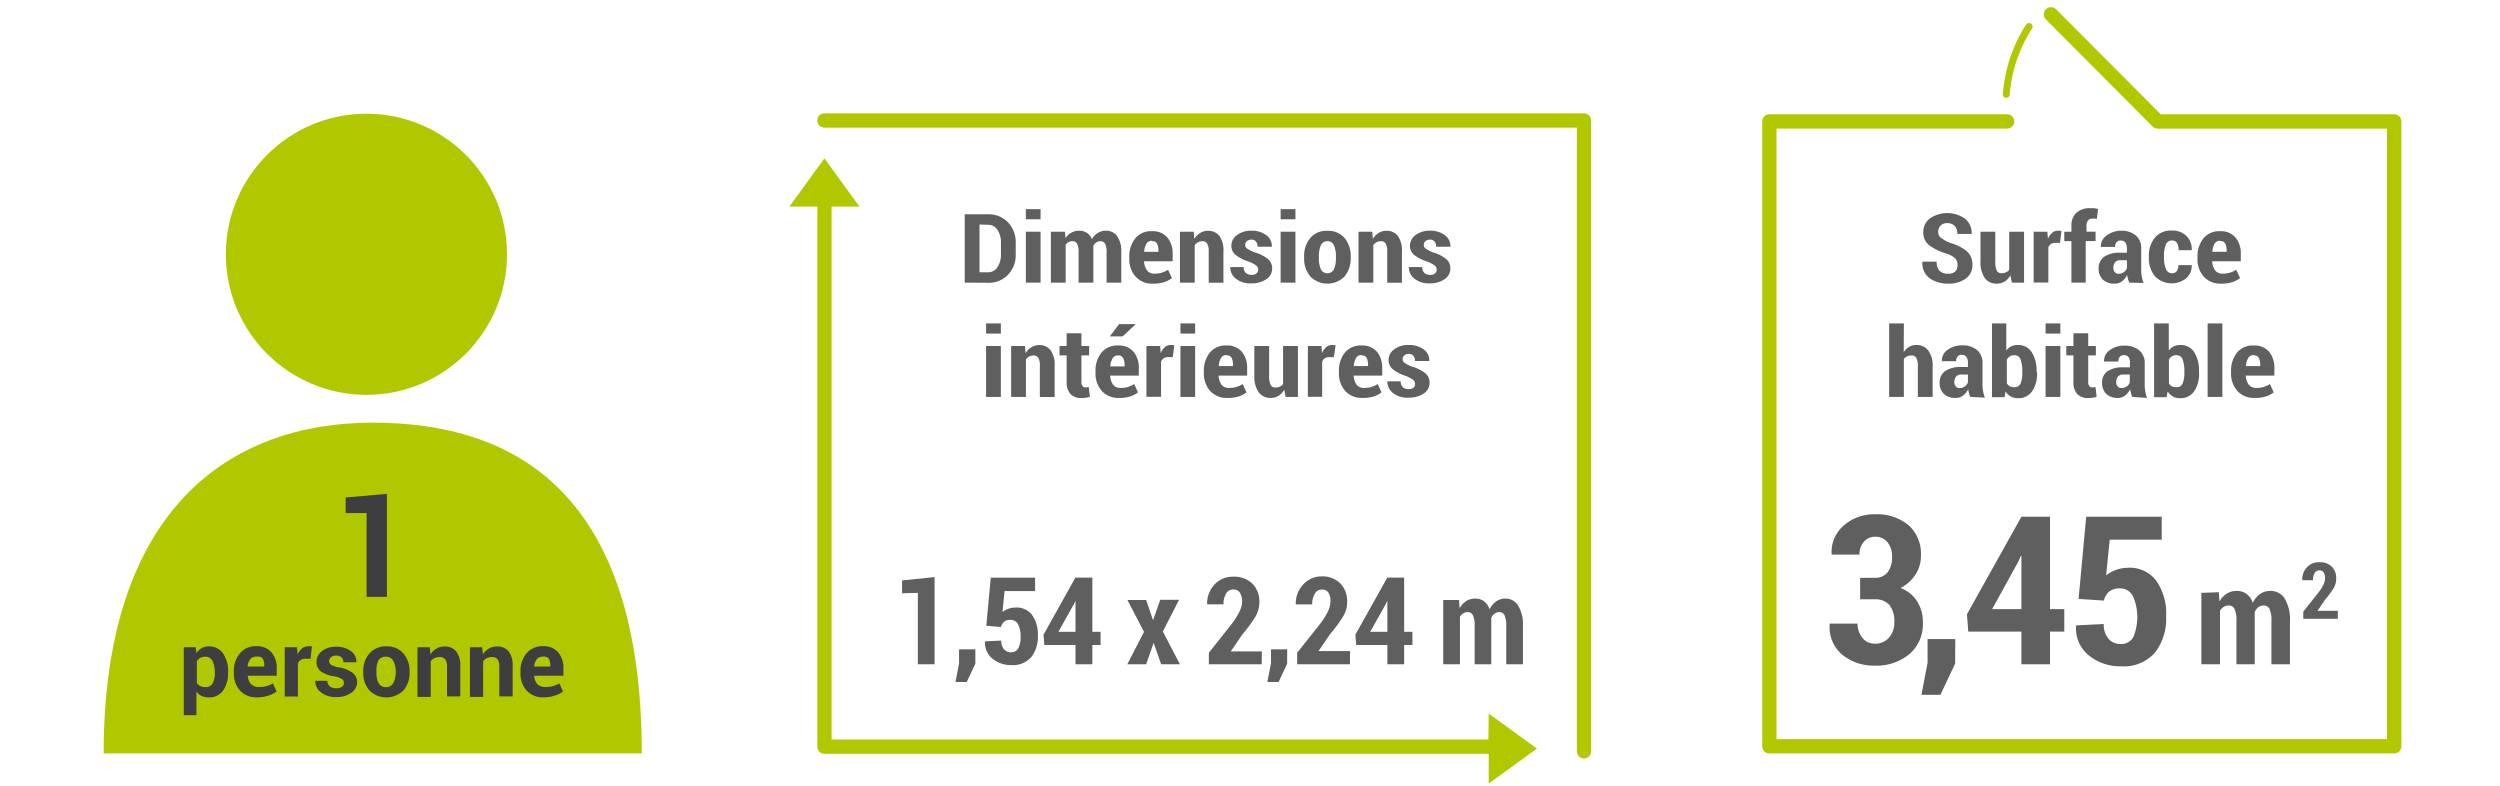 <?xml version="1.0" encoding="UTF-8"?> <svg xmlns="http://www.w3.org/2000/svg" viewBox="0 0 350 110"><defs><style>.cls-1{fill:#b1c800;}.cls-2{fill:#5f5f5f;}.cls-3{fill:#3e3d40;}</style></defs><g id="Calque_3" data-name="Calque 3"><path class="cls-1" d="M335.19,16H302.5L287.85,1.3a1,1,0,0,0-1.42,0,1,1,0,0,0,0,1.42l14.94,15a1.12,1.12,0,0,0,.33.22,1,1,0,0,0,.38.07h32.1v85.47H248.71V18H281a1,1,0,1,0,0-2H247.71a1,1,0,0,0-1,1v87.48a1,1,0,0,0,1,1h87.48a1,1,0,0,0,1-1V17A1,1,0,0,0,335.19,16Z"></path><path class="cls-1" d="M280.86,13.71h0a.5.5,0,0,0,.5-.46A19.81,19.81,0,0,1,284.49,4a.5.5,0,0,0-.15-.69.51.51,0,0,0-.7.15,20.77,20.77,0,0,0-3.24,9.7A.5.5,0,0,0,280.86,13.71Z"></path><path class="cls-2" d="M130.84,93H128.5v-10l-2.21.06v-1.8l4.55-.47Z"></path><path class="cls-2" d="M136.55,92.92l-1.21,2.56h-1.57l.5-2.63V90.91h2.28Z"></path><path class="cls-2" d="M138.08,87.61l.63-6.74h6.2v1.88h-4.27l-.29,2.93a2.67,2.67,0,0,1,.77-.43,2.85,2.85,0,0,1,1-.19,2.72,2.72,0,0,1,2.35,1,4.74,4.74,0,0,1,.83,3,4.5,4.5,0,0,1-.91,2.91,3.37,3.37,0,0,1-2.81,1.14,4,4,0,0,1-2.62-.89,2.87,2.87,0,0,1-1.06-2.43l0,0,2.28-.11a1.74,1.74,0,0,0,.38,1.21,1.26,1.26,0,0,0,1,.43,1.11,1.11,0,0,0,1-.56,3.35,3.35,0,0,0,.32-1.65,3.5,3.5,0,0,0-.35-1.7,1.17,1.17,0,0,0-1.08-.63,1.27,1.27,0,0,0-.88.27,1.34,1.34,0,0,0-.43.73Z"></path><path class="cls-2" d="M152.93,88.45h1.15V90.3h-1.15V93h-2.36V90.3h-4.36l-.12-1.44,4.47-8h2.37Zm-4.75,0h2.39V84.09h0l-.22.48Z"></path><path class="cls-2" d="M161.43,86.84h0l1-2.87h2.64l-2.27,4.44L165.19,93h-2.63l-1.05-3h0l-1.05,3h-2.64l2.34-4.54L157.84,84h2.62Z"></path><path class="cls-2" d="M176.64,93h-7.4V91.39l3.34-4.22a9.73,9.73,0,0,0,1-1.66,3.13,3.13,0,0,0,.31-1.27,2.24,2.24,0,0,0-.3-1.25,1,1,0,0,0-.94-.46,1.1,1.1,0,0,0-1,.58,2.82,2.82,0,0,0-.36,1.5H169l0,0a3.81,3.81,0,0,1,1-2.74,3.44,3.44,0,0,1,2.7-1.13,3.57,3.57,0,0,1,2.66,1,3.53,3.53,0,0,1,.95,2.59,4,4,0,0,1-.55,2,20.25,20.25,0,0,1-1.82,2.48l-1.64,2.39h4.36Z"></path><path class="cls-2" d="M180.2,92.92,179,95.48h-1.57l.51-2.63V90.91h2.27Z"></path><path class="cls-2" d="M189,93h-7.4V91.39l3.35-4.22a10.25,10.25,0,0,0,1-1.66,3.13,3.13,0,0,0,.31-1.27A2.24,2.24,0,0,0,186,83a1,1,0,0,0-.93-.46,1.1,1.1,0,0,0-1,.58,2.82,2.82,0,0,0-.36,1.5h-2.3l0,0a3.81,3.81,0,0,1,1-2.74A3.47,3.47,0,0,1,185,80.69a3.6,3.6,0,0,1,2.66,1,3.56,3.56,0,0,1,.94,2.59,3.89,3.89,0,0,1-.55,2,20.25,20.25,0,0,1-1.82,2.48l-1.64,2.39H189Z"></path><path class="cls-2" d="M196.58,88.45h1.16V90.3h-1.16V93h-2.35V90.3h-4.36l-.12-1.44,4.47-8h2.36Zm-4.75,0h2.4V84.09h0l-.22.48Z"></path><path class="cls-2" d="M204.26,84l.09,1.15a2.77,2.77,0,0,1,.92-1,2.35,2.35,0,0,1,1.27-.35,2.1,2.1,0,0,1,1.22.37,2.34,2.34,0,0,1,.78,1.13,3,3,0,0,1,.92-1.1,2.23,2.23,0,0,1,1.31-.4,2.05,2.05,0,0,1,1.78,1,5.12,5.12,0,0,1,.66,2.9V93h-2.34v-5.3a3.56,3.56,0,0,0-.24-1.57.79.79,0,0,0-.74-.43,1.05,1.05,0,0,0-.65.21,1.58,1.58,0,0,0-.46.58,3.53,3.53,0,0,0,0,.36c0,.1,0,.2,0,.3V93h-2.33v-5.3a3.53,3.53,0,0,0-.24-1.56.79.79,0,0,0-.75-.44,1.06,1.06,0,0,0-.61.17,1.42,1.42,0,0,0-.46.48V93h-2.34V84Z"></path><path class="cls-2" d="M274.05,37.08a1.22,1.22,0,0,0-.33-.91,3.22,3.22,0,0,0-1.16-.65,7.79,7.79,0,0,1-2.47-1.18,2.23,2.23,0,0,1-.83-1.85,2.34,2.34,0,0,1,.94-1.92,4.32,4.32,0,0,1,4.91.05,2.56,2.56,0,0,1,.92,2.13l0,0h-2a1.57,1.57,0,0,0-.37-1.12,1.4,1.4,0,0,0-1.06-.39,1.23,1.23,0,0,0-.93.35,1.29,1.29,0,0,0-.32.88,1,1,0,0,0,.37.81A5.26,5.26,0,0,0,273,34a6.37,6.37,0,0,1,2.34,1.16,2.44,2.44,0,0,1,.8,1.9,2.29,2.29,0,0,1-.93,1.94,4,4,0,0,1-2.47.71,4.46,4.46,0,0,1-2.6-.76,2.6,2.6,0,0,1-1-2.32l0,0h2a1.78,1.78,0,0,0,.41,1.3,1.67,1.67,0,0,0,1.2.39,1.39,1.39,0,0,0,1-.33A1.18,1.18,0,0,0,274.05,37.08Z"></path><path class="cls-2" d="M281.45,38.55a2.35,2.35,0,0,1-.79.86,2,2,0,0,1-1.1.3,2,2,0,0,1-1.68-.77,3.89,3.89,0,0,1-.61-2.39V32.44h2.07v4.12a2.87,2.87,0,0,0,.21,1.32.68.68,0,0,0,.65.37,1.54,1.54,0,0,0,.63-.12,1.16,1.16,0,0,0,.46-.36V32.44h2.08v7.13h-1.7Z"></path><path class="cls-2" d="M288.4,34l-.71,0a1,1,0,0,0-.57.17,1,1,0,0,0-.35.46v4.92h-2.06V32.44h1.92l.08,1a2.14,2.14,0,0,1,.59-.84,1.21,1.21,0,0,1,.81-.3,1,1,0,0,1,.26,0l.24.05Z"></path><path class="cls-2" d="M290,39.57V33.76h-1V32.44h1v-.81a2.41,2.41,0,0,1,.69-1.84,2.77,2.77,0,0,1,2-.64,3.87,3.87,0,0,1,.48,0l.56.1-.17,1.4-.29-.05-.33,0a.74.74,0,0,0-.62.27,1.18,1.18,0,0,0-.21.75v.81h1.27v1.32H292v5.81Z"></path><path class="cls-2" d="M298.11,39.57a2.66,2.66,0,0,1-.19-.52,3.48,3.48,0,0,1-.12-.56,2.38,2.38,0,0,1-.69.87,1.64,1.64,0,0,1-1.05.35,2.3,2.3,0,0,1-1.67-.57,2.1,2.1,0,0,1-.58-1.57,1.93,1.93,0,0,1,.77-1.62,3.79,3.79,0,0,1,2.28-.57h.91v-.6a1.38,1.38,0,0,0-.22-.82.79.79,0,0,0-.66-.28.69.69,0,0,0-.57.23.93.93,0,0,0-.2.66h-2l0,0a1.82,1.82,0,0,1,.77-1.57A3.36,3.36,0,0,1,297,32.3a3.09,3.09,0,0,1,2,.65,2.29,2.29,0,0,1,.77,1.85v2.92a5.7,5.7,0,0,0,.08,1,6,6,0,0,0,.25.9Zm-1.52-1.24a1.27,1.27,0,0,0,.74-.23,1.16,1.16,0,0,0,.44-.55V36.43h-.91a.9.9,0,0,0-.75.3,1.22,1.22,0,0,0-.24.77.92.92,0,0,0,.2.6A.65.65,0,0,0,296.59,38.33Z"></path><path class="cls-2" d="M304.08,38.26a.81.81,0,0,0,.67-.3,1.34,1.34,0,0,0,.22-.84h1.87l0,0a2.26,2.26,0,0,1-.77,1.83,3.24,3.24,0,0,1-4.39-.29,3.92,3.92,0,0,1-.84-2.6v-.19a3.91,3.91,0,0,1,.84-2.59,2.87,2.87,0,0,1,2.37-1,2.8,2.8,0,0,1,2.05.75,2.56,2.56,0,0,1,.74,2v0H305a1.82,1.82,0,0,0-.22-1,.76.76,0,0,0-.68-.36.89.89,0,0,0-.89.59,4,4,0,0,0-.25,1.56v.19a4,4,0,0,0,.25,1.58A.9.9,0,0,0,304.08,38.26Z"></path><path class="cls-2" d="M310.94,39.71a3.09,3.09,0,0,1-2.43-1,3.63,3.63,0,0,1-.86-2.51V36a4,4,0,0,1,.83-2.63,2.84,2.84,0,0,1,2.34-1,2.65,2.65,0,0,1,2.14.87,3.44,3.44,0,0,1,.75,2.34v1h-4a2.38,2.38,0,0,0,.4,1.26,1.25,1.25,0,0,0,1.07.47,3.69,3.69,0,0,0,1-.13,4.09,4.09,0,0,0,.89-.41l.54,1.16a3.54,3.54,0,0,1-1.15.59A4.89,4.89,0,0,1,310.94,39.71Zm-.12-6a.86.86,0,0,0-.78.41,2.72,2.72,0,0,0-.31,1.13h2v-.16a2.2,2.2,0,0,0-.2-1A.71.71,0,0,0,310.82,33.76Z"></path><path class="cls-2" d="M266.52,49.3a2.33,2.33,0,0,1,.76-.74,1.91,1.91,0,0,1,1-.26,2,2,0,0,1,1.67.76,3.6,3.6,0,0,1,.62,2.31v4.2h-2.07V51.36a2.62,2.62,0,0,0-.21-1.24.73.73,0,0,0-.67-.35,1.39,1.39,0,0,0-.63.13,1.13,1.13,0,0,0-.45.36v5.31h-2.06V45.28h2.06Z"></path><path class="cls-2" d="M275.85,55.57a2.66,2.66,0,0,1-.19-.52,5.05,5.05,0,0,1-.12-.56,2.38,2.38,0,0,1-.69.87,1.6,1.6,0,0,1-1.05.35,2.26,2.26,0,0,1-1.66-.57,2.1,2.1,0,0,1-.59-1.57,1.93,1.93,0,0,1,.77-1.62,3.81,3.81,0,0,1,2.29-.57h.9v-.6a1.38,1.38,0,0,0-.22-.82.78.78,0,0,0-.65-.28.69.69,0,0,0-.58.23,1,1,0,0,0-.2.66h-2l0,0a1.82,1.82,0,0,1,.77-1.57,3.36,3.36,0,0,1,2.15-.65,3.09,3.09,0,0,1,2,.65,2.29,2.29,0,0,1,.77,1.85v2.92a5.7,5.7,0,0,0,.08,1,6,6,0,0,0,.25.9Zm-1.51-1.24a1.26,1.26,0,0,0,.73-.23,1.16,1.16,0,0,0,.44-.55V52.43h-.9a.91.91,0,0,0-.76.3,1.22,1.22,0,0,0-.24.77.92.92,0,0,0,.2.6A.67.67,0,0,0,274.34,54.33Z"></path><path class="cls-2" d="M285.19,52.18a4.37,4.37,0,0,1-.68,2.57,2.27,2.27,0,0,1-2,1,2,2,0,0,1-1-.24,2.12,2.12,0,0,1-.73-.7l-.14.8h-1.76V45.28h2v3.79a1.91,1.91,0,0,1,1.56-.77,2.23,2.23,0,0,1,2,1,4.85,4.85,0,0,1,.68,2.72ZM283.12,52a4.61,4.61,0,0,0-.24-1.67.87.87,0,0,0-.88-.6,1.12,1.12,0,0,0-.62.16,1.24,1.24,0,0,0-.42.46v3.32a1.15,1.15,0,0,0,.41.41,1.54,1.54,0,0,0,.63.13.89.89,0,0,0,.89-.53,3.86,3.86,0,0,0,.23-1.54Z"></path><path class="cls-2" d="M288.45,46.7h-2.07V45.28h2.07Zm0,8.87h-2.07V48.44h2.07Z"></path><path class="cls-2" d="M292.35,46.66v1.78h1.07v1.32h-1.07v3.63a1.08,1.08,0,0,0,.14.65.47.47,0,0,0,.4.19l.25,0,.23-.05.16,1.37a3,3,0,0,1-.56.13,3.64,3.64,0,0,1-.6.05,2.06,2.06,0,0,1-1.55-.56,2.42,2.42,0,0,1-.54-1.74V49.76h-1V48.44h1V46.66Z"></path><path class="cls-2" d="M298.53,55.57a3.52,3.52,0,0,1-.19-.52,3.47,3.47,0,0,1-.11-.56,2.52,2.52,0,0,1-.7.87,1.6,1.6,0,0,1-1,.35,2.28,2.28,0,0,1-1.66-.57,2.1,2.1,0,0,1-.58-1.57A1.92,1.92,0,0,1,295,52a3.81,3.81,0,0,1,2.29-.57h.9v-.6A1.31,1.31,0,0,0,298,50a.77.77,0,0,0-.65-.28.69.69,0,0,0-.58.23,1,1,0,0,0-.2.66h-2v0a1.8,1.8,0,0,1,.77-1.57,3.33,3.33,0,0,1,2.14-.65,3.07,3.07,0,0,1,2,.65,2.27,2.27,0,0,1,.78,1.85v2.92a4.81,4.81,0,0,0,.08,1,4.32,4.32,0,0,0,.25.9ZM297,54.33a1.24,1.24,0,0,0,.73-.23,1.11,1.11,0,0,0,.44-.55V52.43h-.9a.91.91,0,0,0-.76.3,1.22,1.22,0,0,0-.24.77.92.92,0,0,0,.2.6A.67.67,0,0,0,297,54.33Z"></path><path class="cls-2" d="M307.87,52.18a4.37,4.37,0,0,1-.67,2.57,2.3,2.3,0,0,1-2,1,2,2,0,0,1-1-.24,2.21,2.21,0,0,1-.73-.7l-.14.8h-1.76V45.28h2.06v3.79a1.91,1.91,0,0,1,.67-.57,2,2,0,0,1,.89-.2,2.25,2.25,0,0,1,2,1,4.85,4.85,0,0,1,.67,2.72ZM305.81,52a4.61,4.61,0,0,0-.24-1.67.89.89,0,0,0-.89-.6,1.12,1.12,0,0,0-.62.16,1.22,1.22,0,0,0-.41.46v3.32a1.08,1.08,0,0,0,.41.41,1.47,1.47,0,0,0,.63.13.87.87,0,0,0,.88-.53,3.84,3.84,0,0,0,.24-1.54Z"></path><path class="cls-2" d="M311.13,55.57h-2.06V45.28h2.06Z"></path><path class="cls-2" d="M315.64,55.71a3.09,3.09,0,0,1-2.43-1,3.68,3.68,0,0,1-.86-2.51V52a4,4,0,0,1,.83-2.63,2.84,2.84,0,0,1,2.34-1,2.69,2.69,0,0,1,2.15.87,3.49,3.49,0,0,1,.74,2.34v1h-4a2.38,2.38,0,0,0,.4,1.26,1.26,1.26,0,0,0,1.08.47,3.62,3.62,0,0,0,1-.13,4.38,4.38,0,0,0,.9-.41l.53,1.16a3.44,3.44,0,0,1-1.15.59A4.84,4.84,0,0,1,315.64,55.71Zm-.12-6a.85.85,0,0,0-.77.41,2.57,2.57,0,0,0-.32,1.13h2v-.16a2.2,2.2,0,0,0-.2-1A.7.7,0,0,0,315.52,49.76Z"></path><path class="cls-2" d="M262.46,80.89a2.14,2.14,0,0,0,1.82-.79,3.44,3.44,0,0,0,.61-2.17,3.06,3.06,0,0,0-.63-2,2.13,2.13,0,0,0-1.76-.79,2,2,0,0,0-1.54.69,2.59,2.59,0,0,0-.63,1.81h-3.9l0-.08a4.83,4.83,0,0,1,1.71-4A6.43,6.43,0,0,1,262.5,72a6.91,6.91,0,0,1,4.68,1.51,5.39,5.39,0,0,1,1.75,4.32,4.73,4.73,0,0,1-.77,2.62,5.28,5.28,0,0,1-2.08,1.86,4.82,4.82,0,0,1,2.3,1.85,5.35,5.35,0,0,1,.82,3,5.49,5.49,0,0,1-1.89,4.42,7.21,7.21,0,0,1-4.84,1.61A7,7,0,0,1,258,91.73a5,5,0,0,1-1.84-4.34l0-.09h3.9a3.06,3.06,0,0,0,.68,2,2.13,2.13,0,0,0,1.71.81,2.51,2.51,0,0,0,2-.83,3.09,3.09,0,0,0,.75-2.14,3.63,3.63,0,0,0-.7-2.46,2.6,2.6,0,0,0-2-.78h-2.08v-3Z"></path><path class="cls-2" d="M273.72,92.9l-2.06,4.37H269l.86-4.49V89.47h3.88Z"></path><path class="cls-2" d="M287,85.28h2v3.14h-2V93h-4V88.42h-7.44L275.37,86,283,72.34h4Zm-8.1,0H283V77.83h-.09l-.36.82Z"></path><path class="cls-2" d="M291,83.85l1.07-11.51h10.57v3.21h-7.28l-.5,5a4.68,4.68,0,0,1,1.31-.74,5.17,5.17,0,0,1,1.68-.32,4.66,4.66,0,0,1,4,1.77,8.08,8.08,0,0,1,1.41,5.08,7.67,7.67,0,0,1-1.55,5,5.77,5.77,0,0,1-4.79,1.94,6.9,6.9,0,0,1-4.48-1.52,4.84,4.84,0,0,1-1.79-4.13l0-.07,3.88-.2a3,3,0,0,0,.66,2.07,2.16,2.16,0,0,0,1.71.73,1.9,1.9,0,0,0,1.78-1,7.38,7.38,0,0,0-.07-5.71,2,2,0,0,0-1.84-1.07,2.24,2.24,0,0,0-1.5.45,2.32,2.32,0,0,0-.72,1.25Z"></path><path class="cls-2" d="M310.63,82.91l.1,1.29a3.07,3.07,0,0,1,1-1.09,2.72,2.72,0,0,1,1.42-.38,2.3,2.3,0,0,1,1.36.41,2.54,2.54,0,0,1,.88,1.26,3.23,3.23,0,0,1,1-1.23,2.5,2.5,0,0,1,1.46-.44,2.28,2.28,0,0,1,2,1.06,5.69,5.69,0,0,1,.74,3.23V93H318V87a3.94,3.94,0,0,0-.27-1.75.88.88,0,0,0-.82-.48,1.22,1.22,0,0,0-.73.23,1.84,1.84,0,0,0-.52.66c0,.15,0,.29,0,.4s0,.22,0,.33V93H313.1V87a4.14,4.14,0,0,0-.26-1.74.89.89,0,0,0-.84-.49,1.22,1.22,0,0,0-.68.19,1.76,1.76,0,0,0-.52.53V93h-2.61v-10Z"></path><path class="cls-2" d="M327.29,86.63h-4.83v-1l2.18-2.75a5.65,5.65,0,0,0,.67-1.09,2,2,0,0,0,.2-.82,1.49,1.49,0,0,0-.19-.82.69.69,0,0,0-.61-.3.73.73,0,0,0-.66.38,1.92,1.92,0,0,0-.23,1h-1.5v0a2.46,2.46,0,0,1,.63-1.79,2.26,2.26,0,0,1,1.77-.73,2.31,2.31,0,0,1,1.73.62,2.27,2.27,0,0,1,.62,1.68,2.58,2.58,0,0,1-.36,1.33,13.49,13.49,0,0,1-1.19,1.61l-1.07,1.56h2.85Z"></path></g><g id="Calque_5" data-name="Calque 5"><path class="cls-1" d="M221.76,15.87H115.42a1,1,0,1,0,0,2H220.76v87.31a1,1,0,0,0,2,0V16.87A1,1,0,0,0,221.76,15.87Z"></path><path class="cls-1" d="M208.37,103.53H116.42V28.92h3.9l-4.9-6.75-4.9,6.75h3.9v75.61a1,1,0,0,0,1,1h93v4.17l6.75-4.9-6.75-4.9Z"></path><path class="cls-2" d="M135.06,39.57V30h3.29a3.72,3.72,0,0,1,2.76,1.12A4,4,0,0,1,142.2,34v1.59a3.94,3.94,0,0,1-1.09,2.88,3.69,3.69,0,0,1-2.76,1.12Zm2.07-8.14v6.69h1.22a1.52,1.52,0,0,0,1.29-.71,3.17,3.17,0,0,0,.49-1.84V34a3.1,3.1,0,0,0-.49-1.82,1.49,1.49,0,0,0-1.29-.71Z"></path><path class="cls-2" d="M145.68,30.7h-2.06V29.28h2.06Zm0,8.87h-2.06V32.44h2.06Z"></path><path class="cls-2" d="M149.09,32.44l.08.91a2.21,2.21,0,0,1,.81-.77,2.27,2.27,0,0,1,1.12-.28,1.89,1.89,0,0,1,1.07.3,1.82,1.82,0,0,1,.7.89,2.43,2.43,0,0,1,.81-.87,2.09,2.09,0,0,1,1.15-.32,1.85,1.85,0,0,1,1.57.76,3.71,3.71,0,0,1,.58,2.3v4.21h-2.06V35.36a2.59,2.59,0,0,0-.21-1.25.72.72,0,0,0-.66-.34,1,1,0,0,0-.57.17,1.32,1.32,0,0,0-.41.46c0,.11,0,.2,0,.28a1.93,1.93,0,0,1,0,.24v4.65H151V35.36a2.57,2.57,0,0,0-.21-1.24.7.7,0,0,0-.66-.35,1.08,1.08,0,0,0-.54.13,1.31,1.31,0,0,0-.4.38v5.29h-2.07V32.44Z"></path><path class="cls-2" d="M161.4,39.71a3.06,3.06,0,0,1-2.43-1,3.63,3.63,0,0,1-.87-2.51V36a4,4,0,0,1,.84-2.63,2.84,2.84,0,0,1,2.34-1,2.67,2.67,0,0,1,2.14.87,3.44,3.44,0,0,1,.75,2.34v1h-4a2.3,2.3,0,0,0,.4,1.26,1.25,1.25,0,0,0,1.07.47,3.75,3.75,0,0,0,1-.13,4.32,4.32,0,0,0,.89-.41l.54,1.16a3.54,3.54,0,0,1-1.15.59A4.89,4.89,0,0,1,161.4,39.71Zm-.12-6a.86.86,0,0,0-.78.41,2.71,2.71,0,0,0-.32,1.13h2v-.16a2.2,2.2,0,0,0-.2-1A.71.71,0,0,0,161.28,33.76Z"></path><path class="cls-2" d="M167.12,32.44l.09,1a2.5,2.5,0,0,1,.82-.83,2.05,2.05,0,0,1,1.09-.3,2,2,0,0,1,1.59.71,3.57,3.57,0,0,1,.57,2.23v4.33h-2.06V35.24A2.23,2.23,0,0,0,169,34.1a.74.74,0,0,0-.66-.33,1.34,1.34,0,0,0-.61.14,1.42,1.42,0,0,0-.47.41v5.25h-2.07V32.44Z"></path><path class="cls-2" d="M176.14,37.71a.68.68,0,0,0-.27-.54,4.69,4.69,0,0,0-1.05-.55A5.67,5.67,0,0,1,173,35.7a1.62,1.62,0,0,1-.61-1.3,1.83,1.83,0,0,1,.78-1.48,3.16,3.16,0,0,1,2-.62,3.34,3.34,0,0,1,2.13.64,1.88,1.88,0,0,1,.76,1.6l0,0h-2a1.12,1.12,0,0,0-.22-.72.8.8,0,0,0-.66-.27.92.92,0,0,0-.61.21.65.65,0,0,0-.24.51.6.6,0,0,0,.24.51,5.17,5.17,0,0,0,1.05.54,5.32,5.32,0,0,1,1.87.92,1.71,1.71,0,0,1,.61,1.36,1.77,1.77,0,0,1-.81,1.49,3.64,3.64,0,0,1-2.14.58A3.18,3.18,0,0,1,173,39a2,2,0,0,1-.76-1.61l0,0h1.87a1.06,1.06,0,0,0,.31.83,1.19,1.19,0,0,0,.81.26,1,1,0,0,0,.67-.2A.65.65,0,0,0,176.14,37.71Z"></path><path class="cls-2" d="M181.36,30.7h-2.07V29.28h2.07Zm0,8.87h-2.07V32.44h2.07Z"></path><path class="cls-2" d="M182.58,35.94a3.9,3.9,0,0,1,.86-2.62,2.93,2.93,0,0,1,2.39-1,3,3,0,0,1,2.41,1,3.9,3.9,0,0,1,.86,2.62v.15a3.89,3.89,0,0,1-.86,2.61,3.36,3.36,0,0,1-4.8,0,3.87,3.87,0,0,1-.86-2.61Zm2.06.15a3.84,3.84,0,0,0,.27,1.58,1,1,0,0,0,.94.59,1,1,0,0,0,.91-.59,3.84,3.84,0,0,0,.27-1.58v-.15a3.84,3.84,0,0,0-.27-1.58,1,1,0,0,0-.93-.6,1,1,0,0,0-.92.6,3.9,3.9,0,0,0-.27,1.58Z"></path><path class="cls-2" d="M192.11,32.44l.09,1a2.5,2.5,0,0,1,.82-.83,2.05,2.05,0,0,1,1.09-.3,2,2,0,0,1,1.59.71,3.57,3.57,0,0,1,.57,2.23v4.33h-2.06V35.24A2.23,2.23,0,0,0,194,34.1a.73.73,0,0,0-.66-.33,1.34,1.34,0,0,0-.61.14,1.42,1.42,0,0,0-.47.41v5.25h-2.07V32.44Z"></path><path class="cls-2" d="M201.13,37.71a.68.68,0,0,0-.27-.54,4.69,4.69,0,0,0-1.05-.55A5.67,5.67,0,0,1,198,35.7a1.62,1.62,0,0,1-.61-1.3,1.83,1.83,0,0,1,.78-1.48,3.16,3.16,0,0,1,2-.62,3.34,3.34,0,0,1,2.13.64,1.88,1.88,0,0,1,.76,1.6l0,0h-2a1.12,1.12,0,0,0-.22-.72.8.8,0,0,0-.66-.27.92.92,0,0,0-.61.21.65.65,0,0,0-.24.51.6.6,0,0,0,.24.51,5.17,5.17,0,0,0,1,.54,5.32,5.32,0,0,1,1.87.92,1.71,1.71,0,0,1,.61,1.36,1.77,1.77,0,0,1-.81,1.49,3.64,3.64,0,0,1-2.14.58A3.18,3.18,0,0,1,198,39a2,2,0,0,1-.76-1.61l0,0h1.87a1.1,1.1,0,0,0,.31.83,1.19,1.19,0,0,0,.81.26,1,1,0,0,0,.67-.2A.65.65,0,0,0,201.13,37.71Z"></path><path class="cls-2" d="M140.12,46.7h-2.07V45.28h2.07Zm0,8.87h-2.07V48.44h2.07Z"></path><path class="cls-2" d="M143.49,48.44l.09,1a2.5,2.5,0,0,1,.82-.83,2.05,2.05,0,0,1,1.09-.3,1.93,1.93,0,0,1,1.58.71,3.5,3.5,0,0,1,.58,2.23v4.33h-2.07V51.24a2.25,2.25,0,0,0-.21-1.14.74.74,0,0,0-.66-.33,1.41,1.41,0,0,0-.62.14,1.5,1.5,0,0,0-.46.41v5.25h-2.07V48.44Z"></path><path class="cls-2" d="M151.4,46.66v1.78h1.08v1.32H151.4v3.63a1.07,1.07,0,0,0,.15.65.46.46,0,0,0,.4.19l.24,0,.23-.05.17,1.37a3.3,3.3,0,0,1-.57.13,3.45,3.45,0,0,1-.6.05,2.07,2.07,0,0,1-1.55-.56,2.42,2.42,0,0,1-.54-1.74V49.76h-1V48.44h1V46.66Z"></path><path class="cls-2" d="M156.67,55.71a3.1,3.1,0,0,1-2.44-1,3.68,3.68,0,0,1-.86-2.51V52a4,4,0,0,1,.83-2.63,2.84,2.84,0,0,1,2.34-1,2.69,2.69,0,0,1,2.15.87,3.44,3.44,0,0,1,.74,2.34v1h-4a2.3,2.3,0,0,0,.39,1.26,1.27,1.27,0,0,0,1.08.47,3.75,3.75,0,0,0,1-.13,4.57,4.57,0,0,0,.89-.41l.53,1.16a3.44,3.44,0,0,1-1.15.59A4.82,4.82,0,0,1,156.67,55.71Zm0-10.33H159l0,0-1.84,1.72h-1.79Zm-.14,4.38a.85.85,0,0,0-.77.41,2.57,2.57,0,0,0-.32,1.13h2v-.16a2.08,2.08,0,0,0-.2-1A.7.7,0,0,0,156.54,49.76Z"></path><path class="cls-2" d="M164.19,50l-.71,0a.94.94,0,0,0-.57.17,1.12,1.12,0,0,0-.36.46v4.92H160.5V48.44h1.92l.08,1a2.24,2.24,0,0,1,.58-.84,1.24,1.24,0,0,1,.82-.3,1.09,1.09,0,0,1,.26,0l.24.05Z"></path><path class="cls-2" d="M167.32,46.7h-2.06V45.28h2.06Zm0,8.87h-2.06V48.44h2.06Z"></path><path class="cls-2" d="M171.83,55.71a3.09,3.09,0,0,1-2.43-1,3.68,3.68,0,0,1-.86-2.51V52a4,4,0,0,1,.83-2.63,2.84,2.84,0,0,1,2.34-1,2.65,2.65,0,0,1,2.14.87,3.44,3.44,0,0,1,.75,2.34v1h-4a2.38,2.38,0,0,0,.4,1.26,1.26,1.26,0,0,0,1.08.47,3.62,3.62,0,0,0,1-.13,4.09,4.09,0,0,0,.89-.41l.54,1.16a3.44,3.44,0,0,1-1.15.59A4.84,4.84,0,0,1,171.83,55.71Zm-.12-6a.83.83,0,0,0-.77.41,2.57,2.57,0,0,0-.32,1.13h2v-.16a2.2,2.2,0,0,0-.2-1A.71.71,0,0,0,171.71,49.76Z"></path><path class="cls-2" d="M179.79,54.55a2.35,2.35,0,0,1-.79.86,2,2,0,0,1-1.09.3,2,2,0,0,1-1.68-.77,3.82,3.82,0,0,1-.62-2.39V48.44h2.07v4.12a2.87,2.87,0,0,0,.21,1.32.68.68,0,0,0,.65.37,1.54,1.54,0,0,0,.63-.12,1.16,1.16,0,0,0,.46-.36V48.44h2.08v7.13H180Z"></path><path class="cls-2" d="M186.74,50l-.7,0a1,1,0,0,0-.58.17,1.12,1.12,0,0,0-.36.46v4.92h-2V48.44H185l.08,1a2.25,2.25,0,0,1,.59-.84,1.2,1.2,0,0,1,.81-.3,1,1,0,0,1,.26,0l.24.05Z"></path><path class="cls-2" d="M190.74,55.71a3.09,3.09,0,0,1-2.43-1,3.68,3.68,0,0,1-.86-2.51V52a4,4,0,0,1,.83-2.63,2.84,2.84,0,0,1,2.34-1,2.69,2.69,0,0,1,2.15.87,3.49,3.49,0,0,1,.74,2.34v1h-4a2.38,2.38,0,0,0,.4,1.26,1.26,1.26,0,0,0,1.08.47,3.75,3.75,0,0,0,1-.13,4.57,4.57,0,0,0,.89-.41l.53,1.16a3.44,3.44,0,0,1-1.15.59A4.84,4.84,0,0,1,190.74,55.71Zm-.12-6a.85.85,0,0,0-.77.41,2.57,2.57,0,0,0-.32,1.13h2v-.16a2.2,2.2,0,0,0-.2-1A.7.7,0,0,0,190.62,49.76Z"></path><path class="cls-2" d="M198.1,53.71a.68.68,0,0,0-.27-.54,4.69,4.69,0,0,0-1.05-.55A5.67,5.67,0,0,1,195,51.7a1.61,1.61,0,0,1-.6-1.3,1.82,1.82,0,0,1,.77-1.48,3.19,3.19,0,0,1,2.05-.62,3.33,3.33,0,0,1,2.12.64,1.85,1.85,0,0,1,.76,1.6v0h-2a1.12,1.12,0,0,0-.22-.72.78.78,0,0,0-.66-.27.92.92,0,0,0-.61.21.65.65,0,0,0-.24.51.6.6,0,0,0,.24.51,5.17,5.17,0,0,0,1.05.54,5.32,5.32,0,0,1,1.87.92,1.68,1.68,0,0,1,.61,1.36,1.77,1.77,0,0,1-.81,1.49,3.63,3.63,0,0,1-2.13.58A3.14,3.14,0,0,1,195,55a2,2,0,0,1-.77-1.61l0,0h1.87a1.1,1.1,0,0,0,.31.83,1.21,1.21,0,0,0,.81.26,1,1,0,0,0,.67-.2A.65.65,0,0,0,198.1,53.71Z"></path></g><g id="Calque_4" data-name="Calque 4"><circle class="cls-1" cx="51.3" cy="35.6" r="19.68"></circle><path class="cls-1" d="M89.85,105.48c0-36.33-17.57-46.31-37.67-46.31S14.51,71.4,14.51,105.48Z"></path><path class="cls-3" d="M54.17,83.56H51.32V71.83H48.39V69.65l5.78-.51Z"></path><path class="cls-3" d="M31.92,94.25a4,4,0,0,1-.7,2.45,2.33,2.33,0,0,1-2,.93,2.26,2.26,0,0,1-1-.2,2,2,0,0,1-.72-.59v3.29H25.73V90.62H27.4l.1.82a2.24,2.24,0,0,1,.74-.7,2,2,0,0,1,1-.24,2.29,2.29,0,0,1,2,1,4.47,4.47,0,0,1,.7,2.63Zm-1.85-.13a3.41,3.41,0,0,0-.32-1.58,1.06,1.06,0,0,0-1-.6,1.47,1.47,0,0,0-.72.17,1.23,1.23,0,0,0-.47.49v3a1.17,1.17,0,0,0,.47.44,1.61,1.61,0,0,0,.73.15,1,1,0,0,0,1-.52,2.78,2.78,0,0,0,.32-1.43Z"></path><path class="cls-3" d="M36,97.63a3.1,3.1,0,0,1-2.4-.95,3.46,3.46,0,0,1-.86-2.42V94a3.77,3.77,0,0,1,.84-2.53,2.83,2.83,0,0,1,2.3-1,2.64,2.64,0,0,1,2.12.85,3.29,3.29,0,0,1,.74,2.28v1H34.69l0,0a1.87,1.87,0,0,0,.43,1.15,1.45,1.45,0,0,0,1.14.43,4.07,4.07,0,0,0,1.06-.12,4.55,4.55,0,0,0,.89-.39l.51,1.14a3.55,3.55,0,0,1-1.12.57A5,5,0,0,1,36,97.63Zm-.12-5.7a1,1,0,0,0-.86.38,1.94,1.94,0,0,0-.36,1v0H37v-.14a1.58,1.58,0,0,0-.25-1A.91.91,0,0,0,35.92,91.93Z"></path><path class="cls-3" d="M43.48,92.22l-.68,0a1.24,1.24,0,0,0-.68.17,1,1,0,0,0-.41.48v4.64H39.86V90.62h1.72l.09,1a2.2,2.2,0,0,1,.62-.84,1.41,1.41,0,0,1,.89-.3l.25,0,.24,0Z"></path><path class="cls-3" d="M48.15,95.59a.65.65,0,0,0-.29-.53,3.14,3.14,0,0,0-1.1-.38A4.34,4.34,0,0,1,44.93,94a1.62,1.62,0,0,1-.62-1.33,1.89,1.89,0,0,1,.75-1.5,3,3,0,0,1,2-.62,3.2,3.2,0,0,1,2.08.62,1.8,1.8,0,0,1,.76,1.55l0,0H48.08a.9.9,0,0,0-.26-.68,1.09,1.09,0,0,0-.77-.26,1.06,1.06,0,0,0-.71.23.69.69,0,0,0-.26.54.62.62,0,0,0,.27.52,3.19,3.19,0,0,0,1.1.36,4.56,4.56,0,0,1,1.88.74A1.65,1.65,0,0,1,50,95.52,1.82,1.82,0,0,1,49.16,97a3.46,3.46,0,0,1-2.1.59,3.23,3.23,0,0,1-2.17-.7,1.92,1.92,0,0,1-.75-1.58v0h1.69a1,1,0,0,0,.37.8,1.49,1.49,0,0,0,.89.25,1.25,1.25,0,0,0,.78-.21A.67.67,0,0,0,48.15,95.59Z"></path><path class="cls-3" d="M50.86,94a3.67,3.67,0,0,1,.85-2.51,3,3,0,0,1,2.38-1,3,3,0,0,1,2.39,1A3.72,3.72,0,0,1,57.34,94v.14a3.69,3.69,0,0,1-.86,2.52,3.38,3.38,0,0,1-4.76,0,3.64,3.64,0,0,1-.86-2.52Zm1.85.14A2.92,2.92,0,0,0,53,95.64a1.14,1.14,0,0,0,1.06.56,1.12,1.12,0,0,0,1-.57,3,3,0,0,0,.34-1.5V94a3,3,0,0,0-.34-1.49,1.15,1.15,0,0,0-1.06-.57,1.11,1.11,0,0,0-1.05.58A3,3,0,0,0,52.71,94Z"></path><path class="cls-3" d="M60.18,90.62l.08,1a2.52,2.52,0,0,1,.84-.82,2.26,2.26,0,0,1,1.13-.29,2,2,0,0,1,1.62.67,3.15,3.15,0,0,1,.59,2.11v4.21H62.58v-4.2a1.63,1.63,0,0,0-.26-1,.93.93,0,0,0-.77-.31,1.67,1.67,0,0,0-.73.15,1.56,1.56,0,0,0-.52.43v5H58.45V90.62Z"></path><path class="cls-3" d="M67.51,90.62l.09,1a2.52,2.52,0,0,1,.84-.82,2.25,2.25,0,0,1,1.12-.29,2,2,0,0,1,1.63.67,3.15,3.15,0,0,1,.58,2.11v4.21H69.91v-4.2a1.64,1.64,0,0,0-.25-1,.93.93,0,0,0-.77-.31,1.67,1.67,0,0,0-.73.15,1.56,1.56,0,0,0-.52.43v5H65.79V90.62Z"></path><path class="cls-3" d="M76.13,97.63a3.1,3.1,0,0,1-2.4-.95,3.46,3.46,0,0,1-.86-2.42V94a3.77,3.77,0,0,1,.84-2.53,2.85,2.85,0,0,1,2.3-1,2.67,2.67,0,0,1,2.13.85,3.34,3.34,0,0,1,.74,2.28v1h-4.1l0,0a1.94,1.94,0,0,0,.43,1.15,1.45,1.45,0,0,0,1.14.43,4,4,0,0,0,1.06-.12,4.9,4.9,0,0,0,.9-.39l.5,1.14a3.55,3.55,0,0,1-1.12.57A5,5,0,0,1,76.13,97.63ZM76,91.93a1,1,0,0,0-.86.38,1.94,1.94,0,0,0-.36,1v0h2.26v-.14a1.58,1.58,0,0,0-.25-1A.91.91,0,0,0,76,91.93Z"></path></g></svg> 